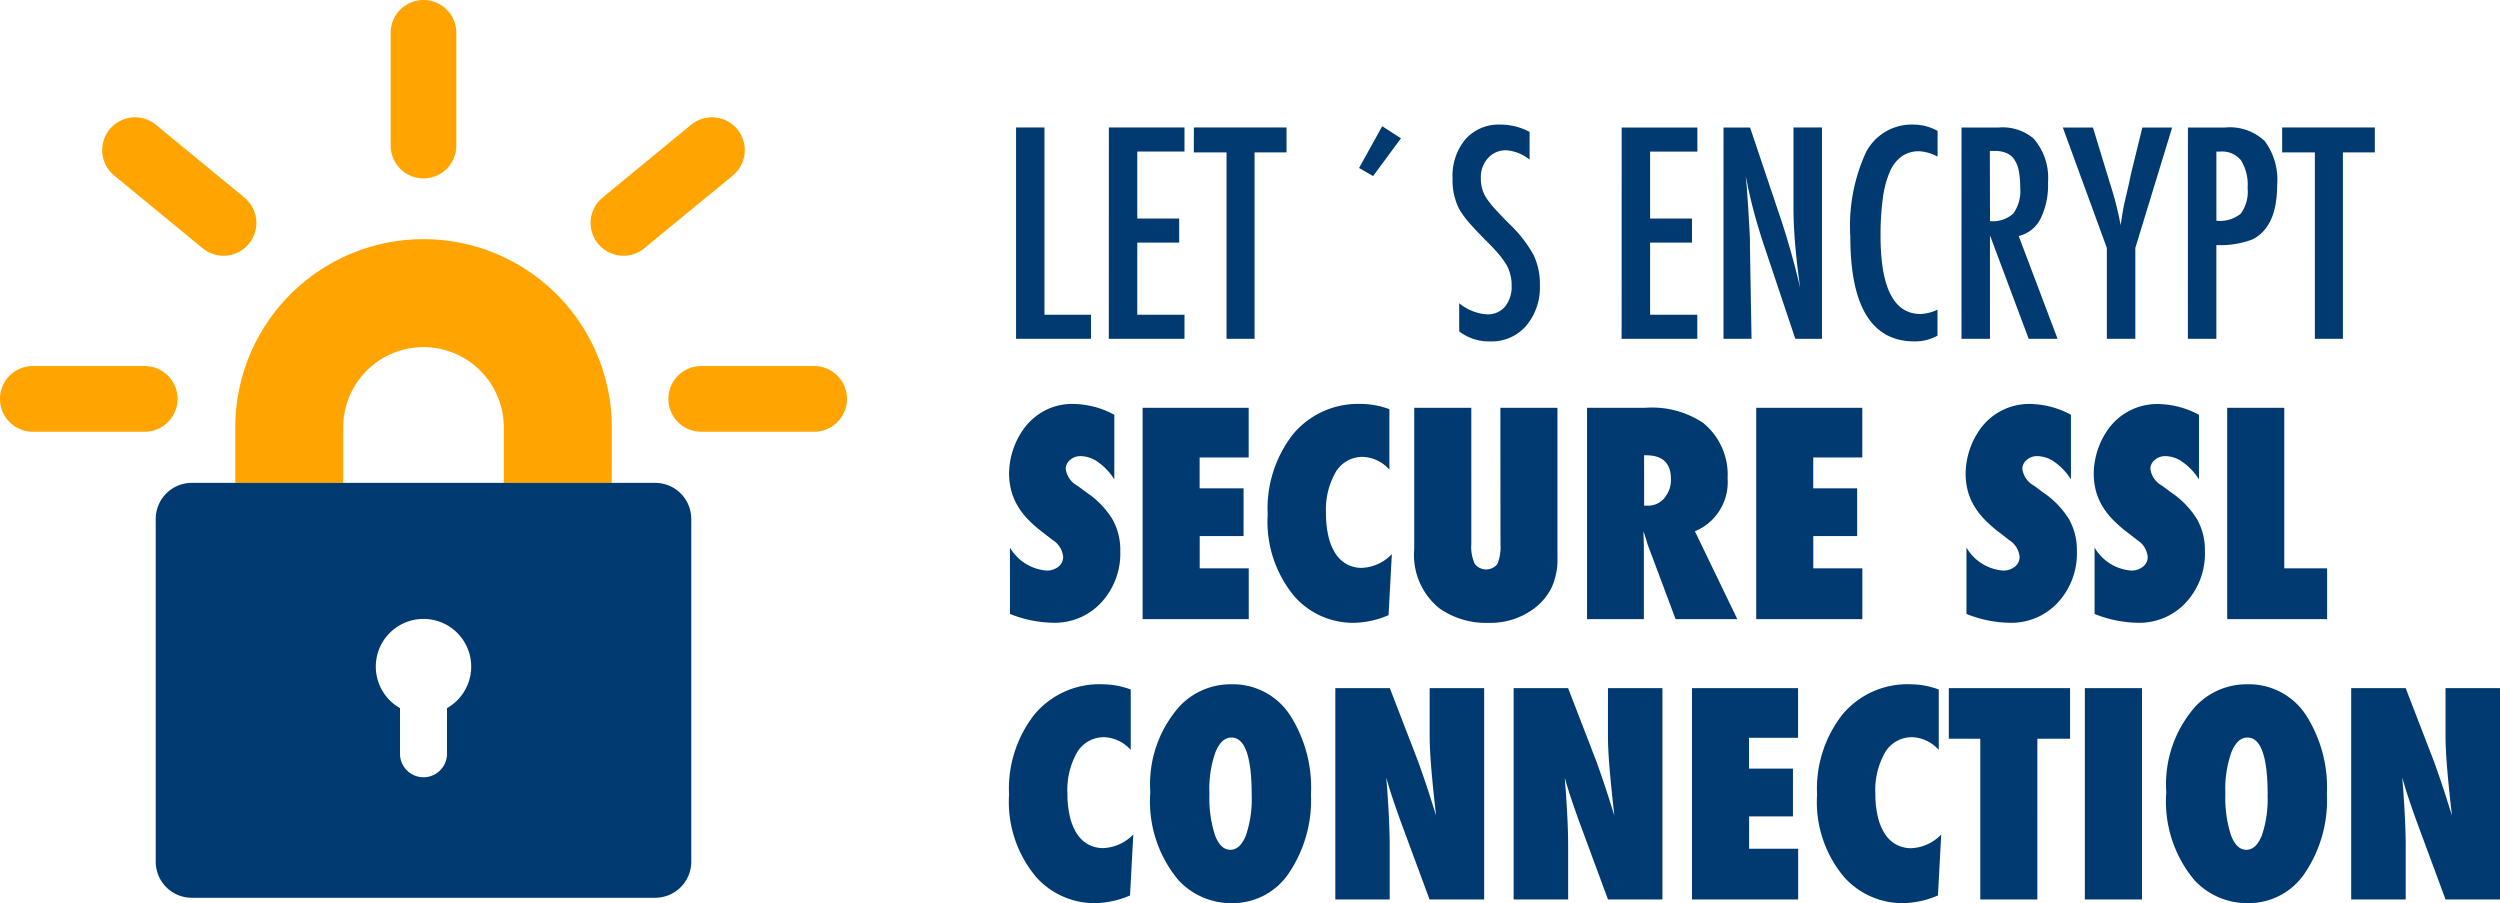 <svg xmlns="http://www.w3.org/2000/svg" width="107.021" height="38.662" viewBox="0 0 107.021 38.662"><g transform="translate(-34.204 -4531.496)"><g transform="translate(23.917 4518.417)"><path d="M154.963,154.224h-4.621v-2.373a3.437,3.437,0,0,0-6.874,0v2.373h-4.621v-2.373a8.058,8.058,0,0,1,16.117,0Z" transform="translate(-118.488 -120.475)" fill="#ffa400"/><path d="M116.77,276.957H96.924a1.545,1.545,0,0,0-1.54,1.54v14.68a1.545,1.545,0,0,0,1.54,1.541H116.77a1.545,1.545,0,0,0,1.54-1.541V278.5A1.545,1.545,0,0,0,116.77,276.957Zm-8.917,9.639v1.989a1.006,1.006,0,0,1-2.011,0V286.6a2.042,2.042,0,1,1,2.011,0Z" transform="translate(-78.431 -243.207)" fill="#003a70"/><path d="M16.482,215.932H11.693a1.406,1.406,0,0,1,0-2.812h4.789a1.406,1.406,0,0,1,0,2.812Z" transform="translate(0 -184.371)" fill="#ffa400"/><path d="M71.33,83.123a1.4,1.4,0,0,1-.892-.32L66.65,79.688a1.406,1.406,0,0,1,1.786-2.172l3.788,3.115a1.406,1.406,0,0,1-.894,2.492Z" transform="translate(-51.475 -59.095)" fill="#ffa400"/><path d="M225.176,20.717a1.406,1.406,0,0,1-1.406-1.406V14.485a1.406,1.406,0,0,1,2.812,0v4.826A1.406,1.406,0,0,1,225.176,20.717Z" transform="translate(-196.76)" fill="#ffa400"/><g transform="translate(35.57 18.101)"><g transform="translate(0 0)"><path d="M334.456,83.122a1.406,1.406,0,0,1-.894-2.492l3.788-3.115a1.406,1.406,0,0,1,1.786,2.172L335.348,82.8A1.4,1.4,0,0,1,334.456,83.122Z" transform="translate(-333.049 -77.195)" fill="#ffa400"/></g></g><path d="M381.782,215.932h-4.834a1.406,1.406,0,1,1,0-2.812h4.834a1.406,1.406,0,1,1,0,2.812Z" transform="translate(-336.643 -184.371)" fill="#ffa400"/></g><path d="M.7-9.047H1.916v8.016H3.908V0H.7Zm3.973,0H7.91v1.031H5.889V-5.15H7.682v1.031H5.889v3.088H7.91V0H4.67Zm3.639,0h3.967V-7.98H10.91V0h-1.2V-7.98H8.309Zm8.865.463L15.984-6.967l-.6-.346.99-1.787Zm5.506-.275V-7.67a1.785,1.785,0,0,0-1-.4,1.006,1.006,0,0,0-.785.34,1.2,1.2,0,0,0-.3.861,1.482,1.482,0,0,0,.217.814,3.6,3.6,0,0,0,.366.469q.255.287.659.691a5.415,5.415,0,0,1,1.014,1.307,2.874,2.874,0,0,1,.27,1.307,2.537,2.537,0,0,1-.592,1.729A1.944,1.944,0,0,1,21,.111a2.1,2.1,0,0,1-1.33-.428V-1.523a2.074,2.074,0,0,0,1.184.475.968.968,0,0,0,.779-.331,1.344,1.344,0,0,0,.281-.9,1.8,1.8,0,0,0-.217-.885,3.614,3.614,0,0,0-.311-.431q-.2-.243-.5-.542-.463-.457-.768-.809a3.815,3.815,0,0,1-.451-.615,2.7,2.7,0,0,1-.281-1.3,2.443,2.443,0,0,1,.551-1.682,1.9,1.9,0,0,1,1.494-.627A2.638,2.638,0,0,1,22.68-8.859Zm3.943-.187h3.24v1.031H27.842V-5.15h1.793v1.031H27.842v3.088h2.021V0h-3.24Zm4.359,0h1.137l1.213,3.609a32.989,32.989,0,0,1,.932,3.264q-.146-1.049-.217-1.9t-.07-1.6V-9.047H35.2V0H34.059L32.694-4.072q-.187-.568-.354-1.166t-.308-1.254q-.012-.082-.038-.2t-.062-.27q.018.152.029.261t.018.185l.064.92.064,1.119q.006.094.009.229t0,.3L32.184,0h-1.2Zm9.164.146v1.1a1.882,1.882,0,0,0-.785-.229,1.28,1.28,0,0,0-.744.214,1.553,1.553,0,0,0-.513.659,4.173,4.173,0,0,0-.3,1.128,11.686,11.686,0,0,0-.1,1.614q0,3.352,1.717,3.352a1.839,1.839,0,0,0,.721-.187V-.135a1.98,1.98,0,0,1-.984.246q-2.748,0-2.748-4.488a7.546,7.546,0,0,1,.671-3.609A2.207,2.207,0,0,1,39.139-9.17,2.1,2.1,0,0,1,40.147-8.9Zm1.025-.146h1.605a2.048,2.048,0,0,1,1.482.475,2.56,2.56,0,0,1,.615,1.881A3.228,3.228,0,0,1,44.55-5.13a1.4,1.4,0,0,1-.929.729L45.285,0H44.049L42.391-4.43V0H41.172Zm1.219,4.008a1.292,1.292,0,0,0,1-.328,1.657,1.657,0,0,0,.293-1.107,3.63,3.63,0,0,0-.062-.721,1.293,1.293,0,0,0-.193-.486.779.779,0,0,0-.34-.275,1.268,1.268,0,0,0-.5-.088h-.205Zm3.117-4.008H46.8l.6,1.969q.029.088.059.193t.07.229a14.075,14.075,0,0,1,.457,1.793q.105-.727.176-1.014l.188-.809L48.414-7l.5-2.045H50.19L48.614-3.891V0H47.395V-3.891Zm5.355,0h1.605a2.167,2.167,0,0,1,1.688.586,2.771,2.771,0,0,1,.527,1.875q0,1.8-1.061,2.332a3.882,3.882,0,0,1-1.541.24V0H50.864Zm1.219,3.99a1.409,1.409,0,0,0,1.043-.3,1.6,1.6,0,0,0,.293-1.1,1.985,1.985,0,0,0-.281-1.184,1.034,1.034,0,0,0-.885-.375h-.17ZM54.9-9.047h3.967V-7.98H57.5V0h-1.2V-7.98H54.9ZM.439,11.777V8.936A1.988,1.988,0,0,0,2,9.92a.776.776,0,0,0,.516-.167.524.524,0,0,0,.2-.419.945.945,0,0,0-.434-.709l-.4-.311A5.436,5.436,0,0,1,1.2,7.72,3.065,3.065,0,0,1,.744,7.11a2.576,2.576,0,0,1-.258-.647A2.938,2.938,0,0,1,.4,5.76a3.348,3.348,0,0,1,.633-1.913,2.49,2.49,0,0,1,.445-.472,2.5,2.5,0,0,1,1.67-.586,3.767,3.767,0,0,1,1.758.463V6.018a2.584,2.584,0,0,0-.68-.729,1.307,1.307,0,0,0-.75-.267.664.664,0,0,0-.463.164.482.482,0,0,0-.187.381.96.96,0,0,0,.5.721l.387.287A3.781,3.781,0,0,1,4.822,7.717a2.684,2.684,0,0,1,.34,1.371,3.09,3.09,0,0,1-.814,2.2,2.708,2.708,0,0,1-2.062.867A5.131,5.131,0,0,1,.439,11.777ZM6.117,12V2.953h4.541V5.08h-2.1V6.4h1.881V8.443H8.561V9.826h2.1V12Zm10.67-2.783-.141,2.613a3.964,3.964,0,0,1-1.459.328,3.354,3.354,0,0,1-2.555-1.113,5,5,0,0,1-1.16-3.533,5.156,5.156,0,0,1,1.09-3.434,3.62,3.62,0,0,1,2.912-1.289,3.533,3.533,0,0,1,1.207.223V5.6a1.593,1.593,0,0,0-1.119-.545,1.33,1.33,0,0,0-1.172.639,3.23,3.23,0,0,0-.422,1.781,4.179,4.179,0,0,0,.105.984,2.328,2.328,0,0,0,.3.732,1.364,1.364,0,0,0,.483.457,1.337,1.337,0,0,0,.656.158A1.9,1.9,0,0,0,16.787,9.217Zm4.646-6.264h2.443v6.4a2.888,2.888,0,0,1-.252,1.3,2.528,2.528,0,0,1-.82.943,3.111,3.111,0,0,1-1.881.563,3.468,3.468,0,0,1-2.1-.621,2.929,2.929,0,0,1-1.078-2.531V2.953h2.443V8.789a1.772,1.772,0,0,0,.144.838.614.614,0,0,0,.97.018,1.886,1.886,0,0,0,.135-.85ZM31.576,12H28.934L27.727,8.777q-.018-.082-.062-.217t-.108-.322l.018.6V12H25.143V2.953h2.5a3.936,3.936,0,0,1,2.473.65A2.853,2.853,0,0,1,31.16,5.971a2.274,2.274,0,0,1-1.4,2.268Zm-3.99-4.857h.164a.9.9,0,0,0,.7-.322A1.2,1.2,0,0,0,28.734,6q0-1.014-1.061-1.014h-.088ZM32.385,12V2.953h4.541V5.08h-2.1V6.4h1.881V8.443H34.828V9.826h2.1V12Zm9-.223V8.936a1.988,1.988,0,0,0,1.559.984.776.776,0,0,0,.516-.167.524.524,0,0,0,.2-.419.945.945,0,0,0-.434-.709l-.4-.311a5.436,5.436,0,0,1-.68-.595,3.065,3.065,0,0,1-.457-.609,2.576,2.576,0,0,1-.258-.647,2.938,2.938,0,0,1-.082-.7,3.348,3.348,0,0,1,.633-1.913A2.577,2.577,0,0,1,44.1,2.789a3.767,3.767,0,0,1,1.758.463V6.018a2.584,2.584,0,0,0-.68-.729,1.307,1.307,0,0,0-.75-.267.664.664,0,0,0-.463.164.482.482,0,0,0-.187.381.96.96,0,0,0,.5.721l.387.287a3.781,3.781,0,0,1,1.107,1.143,2.684,2.684,0,0,1,.34,1.371,3.09,3.09,0,0,1-.814,2.2,2.708,2.708,0,0,1-2.062.867A5.131,5.131,0,0,1,41.385,11.777Zm5.484,0V8.936a1.988,1.988,0,0,0,1.559.984.776.776,0,0,0,.516-.167.524.524,0,0,0,.2-.419.945.945,0,0,0-.434-.709l-.4-.311a5.436,5.436,0,0,1-.68-.595,3.065,3.065,0,0,1-.457-.609,2.576,2.576,0,0,1-.258-.647,2.938,2.938,0,0,1-.082-.7,3.348,3.348,0,0,1,.633-1.913,2.577,2.577,0,0,1,2.115-1.058,3.767,3.767,0,0,1,1.758.463V6.018a2.584,2.584,0,0,0-.68-.729,1.307,1.307,0,0,0-.75-.267.664.664,0,0,0-.463.164.482.482,0,0,0-.187.381.96.96,0,0,0,.5.721l.387.287a3.781,3.781,0,0,1,1.107,1.143,2.684,2.684,0,0,1,.34,1.371,3.09,3.09,0,0,1-.814,2.2,2.708,2.708,0,0,1-2.062.867A5.131,5.131,0,0,1,46.869,11.777ZM56.824,12H52.547V2.953H54.99V9.826h1.834ZM5.719,21.217,5.578,23.83a3.964,3.964,0,0,1-1.459.328,3.354,3.354,0,0,1-2.555-1.113A5,5,0,0,1,.4,19.512a5.156,5.156,0,0,1,1.09-3.434,3.62,3.62,0,0,1,2.912-1.289,3.533,3.533,0,0,1,1.207.223V17.6a1.593,1.593,0,0,0-1.119-.545,1.33,1.33,0,0,0-1.172.639A3.23,3.23,0,0,0,2.9,19.471a4.179,4.179,0,0,0,.105.984,2.328,2.328,0,0,0,.3.732,1.364,1.364,0,0,0,.483.457,1.337,1.337,0,0,0,.656.158A1.9,1.9,0,0,0,5.719,21.217Zm7.605-1.711a5.575,5.575,0,0,1-.943,3.363,2.89,2.89,0,0,1-2.443,1.289,3.07,3.07,0,0,1-2.291-.99,5.249,5.249,0,0,1-1.2-3.762A5.016,5.016,0,0,1,7.7,15.732a3,3,0,0,1,2.209-.943,2.921,2.921,0,0,1,2.49,1.277A5.745,5.745,0,0,1,13.324,19.506Zm-2.537.018q0-2.455-.867-2.455-.434,0-.691.645a4.729,4.729,0,0,0-.252,1.758,5.219,5.219,0,0,0,.237,1.772q.237.63.659.63t.668-.621A4.843,4.843,0,0,0,10.787,19.523ZM14.367,24V14.953H16.7l1.225,3.176q.1.281.226.645t.278.838l.252.8q-.135-1.178-.205-2.016t-.07-1.406V14.953h2.332V24H18.4l-1.23-3.328q-.193-.533-.349-1t-.272-.888q.076.955.111,1.664t.035,1.242V24ZM22,24V14.953h2.332l1.225,3.176q.1.281.226.645t.278.838l.252.8q-.135-1.178-.205-2.016t-.07-1.406V14.953h2.332V24H26.039l-1.23-3.328q-.193-.533-.349-1t-.272-.888q.076.955.111,1.664t.035,1.242V24Zm7.635,0V14.953h4.541V17.08h-2.1V18.4h1.881v2.045H32.08v1.383h2.1V24Zm10.67-2.783-.141,2.613a3.964,3.964,0,0,1-1.459.328,3.354,3.354,0,0,1-2.555-1.113,5,5,0,0,1-1.16-3.533,5.156,5.156,0,0,1,1.09-3.434,3.62,3.62,0,0,1,2.912-1.289,3.533,3.533,0,0,1,1.207.223V17.6a1.593,1.593,0,0,0-1.119-.545,1.33,1.33,0,0,0-1.172.639,3.23,3.23,0,0,0-.422,1.781,4.179,4.179,0,0,0,.105.984,2.328,2.328,0,0,0,.3.732,1.364,1.364,0,0,0,.483.457,1.337,1.337,0,0,0,.656.158A1.9,1.9,0,0,0,40.307,21.217ZM44.42,24H41.977V17.121H40.629V14.953H45.82v2.168h-1.4ZM48.9,24H46.453V14.953H48.9Zm7.916-4.494a5.575,5.575,0,0,1-.943,3.363,2.89,2.89,0,0,1-2.443,1.289,3.07,3.07,0,0,1-2.291-.99,5.249,5.249,0,0,1-1.2-3.762,5.016,5.016,0,0,1,1.254-3.674,3,3,0,0,1,2.209-.943,2.921,2.921,0,0,1,2.49,1.277A5.745,5.745,0,0,1,56.813,19.506Zm-2.537.018q0-2.455-.867-2.455-.434,0-.691.645a4.729,4.729,0,0,0-.252,1.758,5.219,5.219,0,0,0,.237,1.772q.237.63.659.63t.668-.621A4.843,4.843,0,0,0,54.275,19.523ZM57.855,24V14.953h2.332l1.225,3.176q.1.281.226.645t.278.838l.252.8q-.135-1.178-.205-2.016t-.07-1.406V14.953h2.332V24H61.893l-1.23-3.328q-.193-.533-.349-1t-.272-.888q.076.955.111,1.664t.035,1.242V24Z" transform="translate(77 4546)" fill="#003a70"/></g></svg>